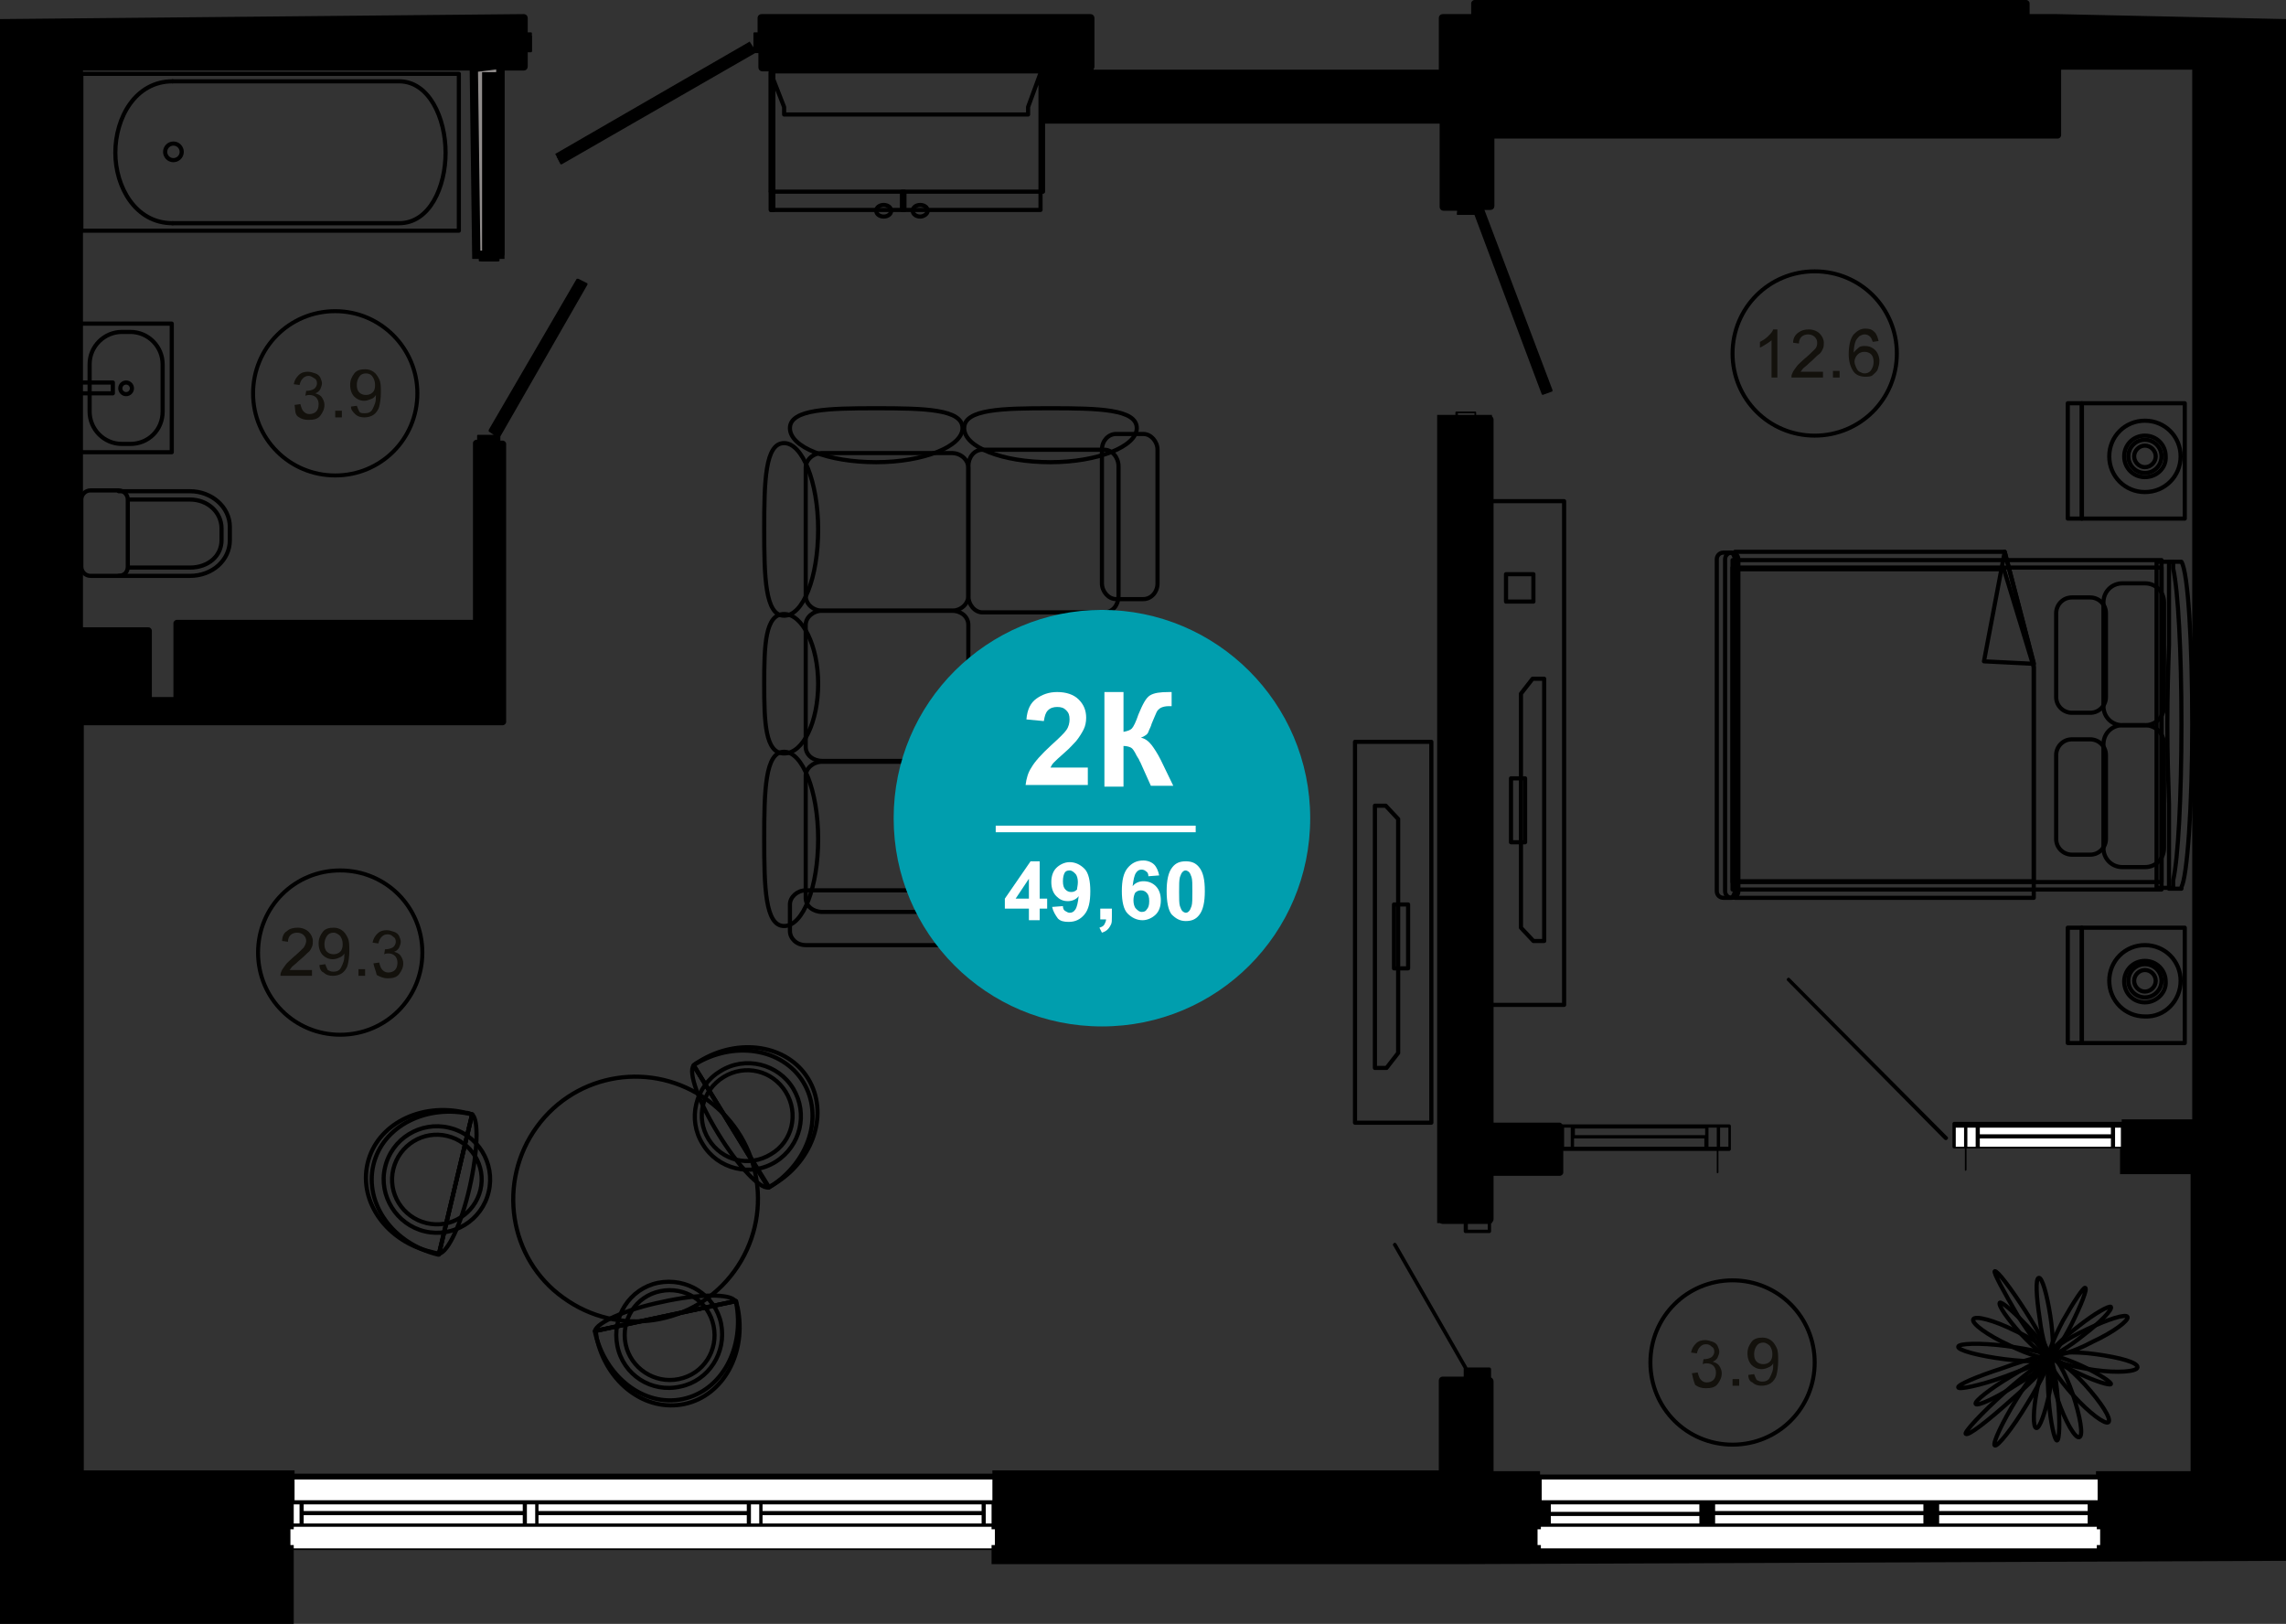 <?xml version="1.0" encoding="utf-8"?>
<!-- Generator: Adobe Illustrator 26.2.1, SVG Export Plug-In . SVG Version: 6.00 Build 0)  -->
<svg version="1.1" id="Слой_1" xmlns="http://www.w3.org/2000/svg" xmlns:xlink="http://www.w3.org/1999/xlink" x="0px" y="0px"
	 viewBox="0 0 275.5 195.7" style="enable-background:new 0 0 275.5 195.7;" xml:space="preserve">
<rect x="0" y="0" width="275.5" height="195.7" fill="#333333" stroke="none"/>
<style type="text/css">
	.st0{fill:#908C8B;stroke:#000000;stroke-miterlimit:10;}
	.st1{fill:#FFFFFF;}
	.st2{fill:none;stroke:#000000;stroke-width:0.5;stroke-linecap:round;stroke-linejoin:round;stroke-miterlimit:10;}
	.st3{fill:none;stroke:#000000;stroke-width:0.48;stroke-linecap:round;stroke-linejoin:round;stroke-miterlimit:10;}
	.st4{fill:#13110C;}
	.st5{fill:#009EAE;}
	.st6{enable-background:new    ;}
</style>
<path d="M275.5,2.3l-27.6-0.6h-3.3V0.4c0-0.2-0.2-0.4-0.4-0.4h-66.5c-0.2,0-0.4,0.2-0.4,0.4v1.3h-3.4c-0.3,0-0.5,0.2-0.5,0.5V8v0.4
	h-41.6V8.3c0.1-0.1,0.1-0.2,0.1-0.3V2.2c0-0.3-0.2-0.5-0.5-0.5H91.8c-0.3,0-0.5,0.2-0.5,0.5v1.7h-0.4c-0.1,0-0.1,0.1-0.1,0.1v1.7
	l-0.4-0.6c0-0.1-0.1-0.1-0.2,0L67,18.5c-0.1,0-0.1,0.1,0,0.2l0.5,1c0,0,0,0.1,0.1,0.1l0,0c0,0,0,0,0.1,0L91,6.4h0.4v1.7
	c0,0.3,0.2,0.5,0.5,0.5h33.5v5.9c0,0.2,0.2,0.4,0.4,0.4h47.7v10c0,0.3,0.2,0.5,0.5,0.5h1.6v0.4c0,0.1,0.1,0.1,0.1,0.1h2l8.1,21.6
	l0.1,0.1l0,0l1.1-0.4c0,0,0.1,0,0.1-0.1V47l-8.2-21.7h0.7c0.3,0,0.5-0.2,0.5-0.5v-8.1H248c0.2,0,0.4-0.2,0.4-0.4V8.4h15.8v126.5
	h-8.5v0.3h-0.9h-16.5h-1.4h-1.4c-0.1,0-0.2,0.1-0.2,0.2v2.8c0,0.1,0.1,0.2,0.2,0.2h1.3v2.6c0,0.1,0.1,0.1,0.1,0.1l0.1-0.1v-2.6h1.3
	h16.3h0.9v3.1h8.5v35.8h-11.4v0.4h-67v-0.4H180v-10.8c0-0.2-0.1-0.4-0.3-0.5v-1c0-0.1-0.1-0.2-0.2-0.2h-2.9c-0.1,0-0.2,0.1-0.2,0.2
	v0.9h-2.5c-0.3,0-0.5,0.2-0.5,0.5v10.8h-53.8v0.4H35.5v-0.4H10.1V87.4h11.5h39c0.2,0,0.4-0.2,0.4-0.4V74.8V53.5
	c0-0.2-0.2-0.4-0.4-0.4h-0.3v-0.5l10.5-18.3v-0.1c0,0,0-0.1-0.1-0.1l-1-0.5c-0.1,0-0.1,0-0.2,0L58.9,51.8c0,0.1,0,0.1,0,0.2l0.6,0.4
	h-1.9c-0.1,0-0.1,0.1-0.1,0.1V53h-0.1c-0.2,0-0.4,0.2-0.4,0.4v21.3H21.3c-0.2,0-0.4,0.2-0.4,0.4V84h-2.6l0,0v-8
	c0-0.2-0.2-0.4-0.4-0.4H10V8.5h47.2v22.1c0,0.2,0.2,0.4,0.4,0.4h0.1v0.4c0,0.1,0.1,0.1,0.1,0.1h2.3c0.1,0,0.1-0.1,0.1-0.1V31h0.2
	c0.2,0,0.4-0.2,0.4-0.4V8.5h2.3c0.3,0,0.5-0.2,0.5-0.5V6.3H64c0.1,0,0.1-0.1,0.1-0.1V4c0-0.1-0.1-0.1-0.1-0.1h-0.4V2.2
	c0-0.3-0.2-0.5-0.5-0.5L0,2.3v193.4h35.4v-8.9h84.1v1.7h56.9l99.1-0.4"/>
<rect x="173.7" y="50.5" class="st0" width="5.6" height="96.4"/>
<polygon class="st0" points="60.3,30.7 60.3,7.8 57.1,8.2 57.4,30.7 "/>
<path d="M173.9,147.5h2.5v0.9c0,0.1,0.1,0.2,0.2,0.2h2.9c0.1,0,0.2-0.1,0.2-0.2v-1c0.2-0.1,0.3-0.3,0.3-0.5v-5.2h8
	c0.2,0,0.4-0.2,0.4-0.4v-2.6h1h16.2h1.3v2.6c0,0.1,0.1,0.1,0.1,0.1l0.1-0.1v-2.6h1.3c0.1,0,0.2-0.1,0.2-0.2v-2.8
	c0-0.1-0.1-0.2-0.2-0.2H207h-1.4h-16.2h-1.1c-0.1-0.1-0.2-0.2-0.3-0.2h-8V50.6c0-0.3-0.2-0.5-0.5-0.5h-1.6v-0.4
	c0-0.1-0.1-0.1-0.1-0.1h-2.3c-0.1,0-0.1,0.1-0.1,0.1v0.4h-1.6c-0.3,0-0.5,0.2-0.5,0.5V147C173.4,147.3,173.6,147.5,173.9,147.5z
	 M176.9,148.2v-0.7h2.4v0.7H176.9z M189.7,137.2h15.7v1h-15.7V137.2z M205.5,136.8h-15.7V136h15.7V136.8z M208.3,138.2h-1v-2.3h1
	V138.2z M206.9,138.2h-1v-2.3h1V138.2z M189.3,138.2h-0.8v-2.3h0.8V138.2z M175.7,49.8h2v0.3h-2V49.8z"/>
<path d="M234.3,137.3c0,0,0.1,0.1,0.2,0.1s0.1,0,0.2-0.1s0.1-0.2,0-0.3l-19-19.1c-0.1-0.1-0.2-0.1-0.3,0s-0.1,0.2,0,0.3L234.3,137.3
	z"/>
<path d="M176.4,164.9c0,0.1,0.1,0.1,0.2,0.1h0.1c0.1-0.1,0.2-0.2,0.1-0.3l-8.5-14.8c-0.1-0.1-0.2-0.2-0.3-0.1s-0.2,0.2-0.1,0.3
	L176.4,164.9z"/>
<rect x="233.7" y="181.3" class="st1" width="17.9" height="0.8"/>
<polygon class="st1" points="251.8,180.8 233.4,180.8 232,180.8 227.7,180.8 206.5,180.8 205.1,180.8 186.7,180.8 185.8,180.8 
	185.8,178.3 252.8,178.3 252.8,180.8 "/>
<polygon class="st1" points="206.7,181.3 227.7,181.3 231.8,181.3 231.8,182.1 206.7,182.1 "/>
<rect x="186.9" y="181.3" class="st1" width="17.9" height="0.9"/>
<polygon class="st1" points="119.9,186.2 119.5,186.2 119.5,186.6 35.4,186.6 35.4,186.2 35,186.2 35,184.3 35.4,184.3 35.4,184 
	63.3,184 64.7,184 90.3,184 91.7,184 118.6,184 119.5,184 119.5,184.3 119.9,184.3 119.9,186.2 "/>
<rect x="176.9" y="165.6" width="2.4" height="0.7"/>
<rect x="91.9" y="182.6" class="st1" width="26.4" height="1"/>
<rect x="64.9" y="182.6" class="st1" width="25.1" height="1"/>
<rect x="36.6" y="182.6" class="st1" width="26.4" height="1"/>
<rect x="35.4" y="181.3" class="st1" width="0.7" height="2.3"/>
<rect x="36.6" y="181.3" class="st1" width="26.4" height="0.8"/>
<rect x="63.5" y="181.3" class="st1" width="1" height="2.3"/>
<rect x="64.9" y="181.3" class="st1" width="25.1" height="0.8"/>
<rect x="90.5" y="181.3" class="st1" width="1" height="2.3"/>
<rect x="91.9" y="181.3" class="st1" width="26.4" height="0.8"/>
<rect x="118.8" y="181.3" class="st1" width="0.7" height="2.3"/>
<polygon class="st1" points="119.5,180.8 118.6,180.8 91.7,180.8 90.3,180.8 64.7,180.8 63.3,180.8 36.4,180.8 35.5,180.8 
	35.5,178.3 119.6,178.3 119.6,180.8 "/>
<polygon points="60.1,52.4 59.3,51.9 69.7,33.9 70.4,34.3 "/>
<rect x="58" y="52.7" width="2" height="0.4"/>
<rect x="58" y="31.2" width="2" height="0.3"/>
<rect x="58.1" y="8.7" width="2" height="21.7"/>
<rect x="63.8" y="4.3" width="0.3" height="1.9"/>
<rect x="238.6" y="137.2" class="st1" width="15.8" height="1"/>
<rect x="235.7" y="135.9" class="st1" width="1" height="2.3"/>
<rect x="237.1" y="135.9" class="st1" width="1" height="2.3"/>
<rect x="238.6" y="135.9" class="st1" width="15.8" height="0.8"/>
<rect x="254.9" y="135.9" class="st1" width="0.7" height="2.3"/>
<polygon points="175.7,25.6 177.3,25.6 177.4,25.9 175.6,25.9 175.6,25.6 "/>
<rect x="90.9" y="4.3" width="0.3" height="1.9"/>
<polygon points="177.6,25.6 177.7,25.6 177.7,25.9 177.7,25.9 "/>
<path d="M177.9,26.1c0.1,0,0.1-0.1,0.1-0.1v-0.4h0.6l8.2,21.6l-0.8,0.3L177.9,26.1L177.9,26.1z"/>
<polygon points="90.6,6.3 67.5,19.6 67.1,18.9 90.1,5.6 "/>
<path d="M185.1,186.2h-64.9v-1.9h53.6c0.1,0,0.1,0,0.2,0h5.6c0.1,0,0.1,0,0.2,0h5.3L185.1,186.2L185.1,186.2z"/>
<rect x="185.7" y="181.3" width="0.7" height="2.3"/>
<rect x="186.9" y="182.7" class="st1" width="17.9" height="0.9"/>
<rect x="205.2" y="181.3" width="1" height="2.3"/>
<rect x="206.7" y="182.6" class="st1" width="25.1" height="1"/>
<rect x="232.2" y="181.3" width="1" height="2.3"/>
<rect x="233.7" y="182.6" class="st1" width="17.9" height="1"/>
<rect x="252" y="181.3" width="0.7" height="2.3"/>
<line x1="253.3" y1="186.2" x2="253.3" y2="184.3"/>
<polygon class="st1" points="185.7,186.6 185.7,186.2 185.3,186.2 185.3,184.3 185.7,184.3 185.7,184 186.6,184 205,184 206.4,184 
	232,184 233.4,184 252.7,184 252.7,184.3 253.1,184.3 253.1,186.2 252.7,186.2 252.7,186.6 "/>
<g>
	<path class="st2" d="M247.1,163.3c-0.2-0.3,1.2-1.8,3.3-3.4c2-1.6,3.8-2.6,4-2.4c0.2,0.3-1.2,1.8-3.3,3.4
		C249.1,162.5,247.4,163.5,247.1,163.3L247.1,163.3z"/>
	<path class="st2" d="M247.1,163.2c0.4,0.1,0.3,2.1-0.1,4.6c-0.5,2.4-1.2,4.4-1.6,4.3c-0.4-0.1-0.4-2.1,0.1-4.6
		C246,165,246.7,163.2,247.1,163.2L247.1,163.2z"/>
	<path class="st2" d="M240.4,153.2c0.3-0.1,1.9,2,3.7,4.8c1.8,2.8,3,5.2,2.8,5.4c-0.3,0.1-1.9-2-3.7-4.8
		C241.5,155.7,240.2,153.3,240.4,153.2L240.4,153.2z"/>
	<path class="st2" d="M247.2,163.5c0.5-0.2,1.7,1.9,2.6,4.5c0.9,2.7,1.3,5,0.8,5.2s-1.7-1.9-2.6-4.5
		C247.1,165.9,246.8,163.6,247.2,163.5L247.2,163.5z"/>
	<path class="st2" d="M245.7,154c0.4-0.1,1,2,1.4,4.6s0.4,4.8,0,4.9c-0.3,0-1-2.1-1.3-4.7C245.4,156.2,245.3,154.1,245.7,154
		L245.7,154z"/>
	<path class="st2" d="M237.8,159c0.2-0.5,2.5,0.1,5.1,1.4c2.6,1.2,4.5,2.6,4.3,3.1s-2.5-0.1-5.1-1.4
		C239.5,160.9,237.6,159.5,237.8,159L237.8,159z"/>
	<path class="st2" d="M247.2,163.6c0.2,0.3-1.7,1.8-4.2,3.3c-2.5,1.6-4.7,2.6-4.9,2.3c-0.2-0.3,1.7-1.8,4.2-3.3
		C244.9,164.3,247,163.3,247.2,163.6L247.2,163.6z"/>
	<path class="st2" d="M247.4,163.5c0.1-0.2,1.8,0.3,3.7,1.2s3.4,1.9,3.3,2.1c-0.1,0.2-1.8-0.3-3.7-1.2
		C248.7,164.7,247.2,163.8,247.4,163.5L247.4,163.5z"/>
	<path class="st2" d="M247.3,163.2c-0.2-0.5,1.6-1.8,4.2-3c2.5-1.2,4.7-1.9,4.9-1.5c0.2,0.4-1.6,1.8-4.2,3
		C249.8,163,247.5,163.6,247.3,163.2L247.3,163.2z"/>
	<path class="st2" d="M247.1,163.7c0.2,0.2-1.8,2.5-4.7,5c-2.8,2.5-5.2,4.4-5.5,4.1c-0.2-0.2,1.9-2.5,4.7-5S246.9,163.5,247.1,163.7
		L247.1,163.7z"/>
	<path class="st2" d="M236,162.3c0-0.4,2.6-0.5,5.7-0.1s5.6,1,5.6,1.5c-0.1,0.4-2.6,0.5-5.7,0.1C238.4,163.4,235.9,162.7,236,162.3
		L236,162.3z"/>
	<path class="st2" d="M247.1,163.7c0.4-0.3,2.3,1.1,4.2,3.2s3.2,4.1,2.8,4.5c-0.4,0.3-2.3-1.1-4.2-3.2S246.7,164.1,247.1,163.7
		L247.1,163.7z"/>
	<path class="st2" d="M251.3,155.2c0.3,0.1-0.5,2.1-1.7,4.5c-1.2,2.3-2.4,4.1-2.7,4c-0.3-0.1,0.5-2.2,1.7-4.5
		C249.9,156.9,251.1,155.1,251.3,155.2L251.3,155.2z"/>
	<path class="st2" d="M247.4,163.5c0-0.5,2.4-0.7,5.2-0.3c2.9,0.4,5.1,1,5,1.6c-0.1,0.5-2.4,0.7-5.2,0.3
		C249.6,164.7,247.4,164.1,247.4,163.5L247.4,163.5z"/>
	<path class="st2" d="M241,157c0.2-0.2,1.7,1.1,3.4,2.9c1.7,1.8,2.8,3.5,2.6,3.7c-0.3,0.2-1.8-1.1-3.5-2.9
		C241.9,158.9,240.8,157.3,241,157L241,157z"/>
	<path class="st2" d="M240.4,174.2c-0.3-0.2,0.9-2.8,2.7-5.7c1.8-2.9,3.6-5.2,3.9-5s-0.9,2.8-2.7,5.7
		C242.5,172.2,240.7,174.4,240.4,174.2L240.4,174.2z"/>
	<path class="st2" d="M247,163.6c0.3,0,0.8,2.2,1,5c0.3,2.7,0.2,5-0.1,5c-0.3,0-0.8-2.2-1-5C246.7,165.9,246.8,163.6,247,163.6
		L247,163.6z"/>
	<path class="st2" d="M246.9,163.5c0.1,0.3-2.3,1.3-5.3,2.4s-5.6,1.6-5.6,1.3c-0.1-0.3,2.2-1.3,5.3-2.3
		C244.3,163.8,246.8,163.2,246.9,163.5L246.9,163.5z"/>
</g>
<g>
	<g>
		<path class="st2" d="M179.4,121.1V60.4h9.1v60.7H179.4z"/>
	</g>
	<g>
		<path class="st2" d="M181.5,72.5v-3.3h3.3v3.3H181.5z"/>
	</g>
	<g>
		<path class="st2" d="M182.1,101.5v-7.7h1.7v7.7H182.1z"/>
	</g>
	<path class="st2" d="M184.8,113.4h1.3V81.8h-1.4l-1.4,1.8v28.2L184.8,113.4z"/>
</g>
<g>
	<g>
		<path class="st2" d="M172.5,89.4v45.9h-9.2V89.4H172.5z"/>
	</g>
	<g>
		<path class="st2" d="M169.7,109v7.7H168V109H169.7z"/>
	</g>
	<path class="st2" d="M167,97.1h-1.3v31.6h1.4l1.4-1.8V98.7L167,97.1z"/>
</g>
<g>
	<g>
		<polygon class="st2" points="125.4,25.3 125.4,25.3 92.9,25.3 92.9,25.3 92.9,23.1 92.9,8.8 94.5,12.9 94.5,13.8 123.9,13.8 
			123.9,12.9 125.4,8.8 125.4,23.1 		"/>
		<g>
			<rect x="92.9" y="8.6" class="st2" width="32.6" height="14.5"/>
		</g>
	</g>
	<rect x="92.9" y="23.1" class="st2" width="0.3" height="2.2"/>
	<rect x="108.7" y="23.1" class="st2" width="0.3" height="2.2"/>
	<rect x="92.9" y="8.6" class="st2" width="0.3" height="14.5"/>
	<polyline class="st2" points="125.4,8.6 125.7,8.6 125.7,23.1 125.4,23.1 	"/>
	<path class="st2" d="M107.4,25.4c0-0.4-0.4-0.7-0.9-0.7s-0.9,0.3-0.9,0.7c0,0.4,0.4,0.7,0.9,0.7C107,26.1,107.4,25.8,107.4,25.4z"
		/>
	<path class="st2" d="M111.8,25.4c0-0.4-0.4-0.7-0.9-0.7S110,25,110,25.4c0,0.4,0.4,0.7,0.9,0.7C111.3,26.1,111.8,25.8,111.8,25.4z"
		/>
</g>
<g>
	<g>
		<path class="st2" d="M114.7,109.9c1.1,0,2-0.8,2-1.7V93.5c0-1-0.9-1.7-2-1.7H99.1c-1.1,0-2,0.8-2,1.7v14.7c0,1,0.9,1.7,2,1.7
			L114.7,109.9z"/>
	</g>
	<g>
		<path class="st2" d="M114.7,91.7c1.1,0,2-0.8,2-1.7V75.3c0-1-0.9-1.7-2-1.7H99.1c-1.1,0-2,0.8-2,1.7V90c0,1,0.9,1.7,2,1.7H114.7z"
			/>
	</g>
	<g>
		<path class="st2" d="M114.7,73.6c1.1,0,2-0.8,2-1.8V56.4c0-1-0.9-1.8-2-1.8H99.1c-1.1,0-2,0.8-2,1.8v15.4c0,1,0.9,1.8,2,1.8H114.7
			z"/>
	</g>
	<g>
		<path class="st2" d="M113.2,113.9c1,0,1.9-0.7,1.9-1.7V109c0-0.9-0.8-1.7-1.9-1.7H97.1c-1,0-1.9,0.8-1.9,1.7v3.2
			c0,0.9,0.8,1.7,1.9,1.7H113.2z"/>
	</g>
	<g>
		<path class="st2" d="M94.5,111.6c2.3,0,4.1-4.7,4.1-10.5s-1.9-10.5-4.1-10.5c-2.3,0-2.4,4.7-2.4,10.5S92.2,111.6,94.5,111.6z"/>
	</g>
	<g>
		<path class="st2" d="M94.5,90.8c2.3,0,4.1-3.8,4.1-8.4S96.7,74,94.5,74c-2.3,0-2.4,3.8-2.4,8.4S92.2,90.8,94.5,90.8z"/>
	</g>
	<g>
		<path class="st2" d="M94.5,74.2c2.3,0,4.1-4.6,4.1-10.4c0-5.7-1.9-10.4-4.1-10.4c-2.3,0-2.4,4.6-2.4,10.4
			C92.1,69.5,92.2,74.2,94.5,74.2z"/>
	</g>
	<g>
		<path class="st2" d="M116.7,71.8c0,1.1,0.8,2,1.7,2h14.7c1,0,1.7-0.9,1.7-2V56.2c0-1.1-0.8-2-1.7-2h-14.7c-1,0-1.7,0.9-1.7,2V71.8
			z"/>
	</g>
	<g>
		<path class="st2" d="M132.8,70.3c0,1,0.8,1.9,1.7,1.9h3.3c0.9,0,1.7-0.8,1.7-1.9V54.2c0-1-0.8-1.9-1.7-1.9h-3.3
			c-0.9,0-1.7,0.8-1.7,1.9V70.3z"/>
	</g>
	<g>
		<path class="st2" d="M116.2,51.6c0,2.3,4.6,4.1,10.4,4.1c5.7,0,10.4-1.9,10.4-4.1c0-2.3-4.6-2.4-10.4-2.4
			C120.8,49.2,116.2,49.3,116.2,51.6z"/>
	</g>
	<g>
		<path class="st2" d="M95.2,51.6c0,2.3,4.6,4.1,10.4,4.1c5.7,0,10.4-1.9,10.4-4.1c0-2.3-4.6-2.4-10.4-2.4
			C99.9,49.2,95.2,49.3,95.2,51.6z"/>
	</g>
</g>
<g>
	<g>
		<path class="st2" d="M55.3,27.8V8.9H9.8v18.9H55.3z"/>
	</g>
	<g>
		<path class="st2" d="M20.8,26.9h27.3c3.7,0,5.6-4.4,5.6-8.5c0-4.2-2-8.6-5.6-8.6H20.8"/>
	</g>
	<g>
		<path class="st2" d="M20.8,9.8c-4.5,0-6.9,4.4-6.9,8.6c0,4.1,2.4,8.5,6.9,8.5"/>
	</g>
	<g>
		<path class="st2" d="M20.9,17.3c0.6,0,1,0.5,1,1c0,0.6-0.5,1-1,1c-0.6,0-1-0.5-1-1S20.3,17.3,20.9,17.3z"/>
	</g>
</g>
<g>
	<g>
		<path class="st2" d="M14.3,69.4h8.6c2.7,0,4.8-1.9,4.8-4.3v-1.6c0-2.4-2.2-4.3-4.8-4.3h-8.6"/>
	</g>
	<g>
		<path class="st2" d="M14.3,69.4h-3.4c-0.6,0-1.1-0.5-1.1-1.1v-8.1c0-0.6,0.5-1.1,1.1-1.1h3.4c0.6,0,1.1,0.5,1.1,1.1v8.1
			C15.4,69,14.9,69.4,14.3,69.4z"/>
	</g>
	<g>
		<path class="st2" d="M15.5,68.4h7.4c2.2,0,3.8-1.4,3.8-3.3v-1.4c0-2-1.7-3.5-3.8-3.5h-7.4"/>
	</g>
</g>
<g>
	<rect x="9.6" y="39" class="st2" width="11.1" height="15.5"/>
	<path class="st2" d="M19.6,49.6v-5.7c0-2.1-1.7-3.9-3.9-3.9h-1c-2.1,0-3.9,1.7-3.9,3.9v5.7c0,2.1,1.7,3.9,3.9,3.9h1
		C17.9,53.5,19.6,51.8,19.6,49.6z"/>
	<ellipse class="st2" cx="15.2" cy="46.8" rx="0.7" ry="0.7"/>
	<rect x="9.5" y="46.1" class="st2" width="4.1" height="1.3"/>
</g>
<g>
	<path class="st2" d="M262.9,107.1v-0.2c0.7-1.3,1.3-9.6,1.3-19.6s-0.5-18.3-1.3-19.6l0,0h-1.5v10c-0.1,2.8-0.2,6.1-0.2,9.6
		s0.1,6.7,0.2,9.6v10.2H262.9z"/>
	<path class="st2" d="M261.9,106.1c0.6-2.6,1-10,1-18.8s-0.4-16.2-1-18.8v-0.8h-2V107h2V106.1z"/>
	<rect x="208.8" y="67.5" class="st2" width="51.7" height="39.7"/>
	<rect x="208.8" y="68.4" class="st2" width="51.7" height="37.9"/>
	<path class="st2" d="M208.6,108.2c0.3,0,0.6-0.8,0.6-1.7V68.3c0-1-0.3-1.7-0.6-1.7h-0.9l0,0l0,0c-0.5,0-0.8,0.4-0.8,0.8v40
		c0,0.5,0.4,0.8,0.8,0.8l0,0l0,0L208.6,108.2L208.6,108.2z"/>
	<path class="st2" d="M208.7,108.2c-0.5,0-0.8-0.4-0.8-0.8v-40c0-0.5,0.4-0.8,0.8-0.8l0,0c0.5,0,0.8,0.4,0.8,0.8v40
		C209.5,107.9,209.1,108.2,208.7,108.2L208.7,108.2z"/>
	<g>
		<path class="st2" d="M255.8,87.4c-1.3,0-2.3-1-2.3-2.3V72.6c0-1.3,1-2.3,2.3-2.3h2.7c1.3,0,2.3,1,2.3,2.3v12.5
			c0,1.3-1,2.3-2.3,2.3H255.8z"/>
	</g>
	<g>
		<path class="st2" d="M249.7,85.9c-1,0-1.9-0.8-1.9-1.9V73.9c0-1,0.8-1.9,1.9-1.9h2.2c1,0,1.9,0.8,1.9,1.9V84c0,1-0.8,1.9-1.9,1.9
			H249.7z"/>
	</g>
	<g>
		<path class="st2" d="M255.8,104.5c-1.3,0-2.3-1-2.3-2.3V89.7c0-1.3,1-2.3,2.3-2.3h2.7c1.3,0,2.3,1,2.3,2.3v12.5
			c0,1.3-1,2.3-2.3,2.3H255.8z"/>
	</g>
	<g>
		<path class="st2" d="M249.7,103c-1,0-1.9-0.8-1.9-1.9V91c0-1,0.8-1.9,1.9-1.9h2.2c1,0,1.9,0.8,1.9,1.9v10.1c0,1-0.8,1.9-1.9,1.9
			H249.7z"/>
	</g>
	<polygon class="st2" points="209.1,108.2 209.1,66.5 241.6,66.5 245.1,79.9 245.1,108.2 	"/>
	<polygon class="st2" points="209.1,106.2 209.1,68.6 241.5,68.6 245.1,80.4 245.1,106.2 	"/>
	<polygon class="st2" points="241.6,66.5 241.6,66.5 245.1,80 239.1,79.7 	"/>
</g>
<g>
	<rect x="250.9" y="48.6" class="st2" width="12.4" height="13.9"/>
	<rect x="249.2" y="48.6" class="st2" width="1.7" height="13.9"/>
	<g>
		<path class="st2" d="M258.5,57.5c-1.4,0-2.5-1.1-2.5-2.5s1.1-2.5,2.5-2.5s2.5,1.1,2.5,2.5C261.1,56.4,259.9,57.5,258.5,57.5z"/>
		<path class="st2" d="M262.8,55c0-2.4-1.9-4.3-4.3-4.3s-4.3,1.9-4.3,4.3s1.9,4.3,4.3,4.3S262.8,57.4,262.8,55z M256.5,55
			c0-1.1,0.9-2,2-2s2,0.9,2,2s-0.9,2-2,2S256.5,56.1,256.5,55z"/>
		<path class="st2" d="M258.5,56.3c-0.7,0-1.3-0.6-1.3-1.3c0-0.7,0.6-1.3,1.3-1.3c0.7,0,1.3,0.6,1.3,1.3
			C259.8,55.7,259.2,56.3,258.5,56.3z"/>
	</g>
</g>
<g>
	<rect x="250.9" y="111.8" class="st2" width="12.4" height="13.9"/>
	<rect x="249.2" y="111.8" class="st2" width="1.7" height="13.9"/>
	<g>
		<path class="st2" d="M258.5,120.8c-1.4,0-2.5-1.1-2.5-2.5s1.1-2.5,2.5-2.5s2.5,1.1,2.5,2.5C261.1,119.6,259.9,120.8,258.5,120.8z"
			/>
		<path class="st2" d="M262.8,118.2c0-2.4-1.9-4.3-4.3-4.3s-4.3,1.9-4.3,4.3s1.9,4.3,4.3,4.3C260.9,122.6,262.8,120.6,262.8,118.2z
			 M256.5,118.2c0-1.1,0.9-2,2-2s2,0.9,2,2s-0.9,2-2,2S256.5,119.3,256.5,118.2z"/>
		<path class="st2" d="M258.5,119.5c-0.7,0-1.3-0.6-1.3-1.3c0-0.7,0.6-1.3,1.3-1.3c0.7,0,1.3,0.6,1.3,1.3S259.2,119.5,258.5,119.5z"
			/>
	</g>
</g>
<g>
	<g>
		<path class="st2" d="M56.6,143.1c1-4.4,1.1-8.2,0.3-8.8l-4,16.8C54,150.9,55.6,147.5,56.6,143.1z"/>
		<path class="st2" d="M44.3,140.2c-1.1,4.7,2.4,9.5,7.8,10.7c0.3,0.1,0.5,0.1,0.8,0.2l4-16.8c-0.3-0.1-0.5-0.2-0.8-0.2
			C50.7,132.8,45.4,135.5,44.3,140.2z"/>
		<path class="st2" d="M56.9,134.3L56.9,134.3c-5.5-1.3-10.8,1.4-11.9,6.1s2.4,9.5,7.8,10.8h0.1L56.9,134.3z"/>
		<path class="st2" d="M54.1,135.9c3.5,0.8,5.6,4.3,4.8,7.7c-0.8,3.5-4.3,5.6-7.7,4.8c-3.4-0.8-5.6-4.3-4.8-7.7
			C47.2,137.2,50.7,135.1,54.1,135.9z"/>
		<path class="st2" d="M53.9,136.9c2.9,0.7,4.7,3.6,4,6.5s-3.6,4.7-6.5,4s-4.7-3.6-4-6.5S51,136.2,53.9,136.9z"/>
	</g>
	<g>
		<path class="st2" d="M86.6,136.7c2.4,3.9,5,6.6,6,6.4l-9-14.7C82.9,129.2,84.2,132.8,86.6,136.7z"/>
		<path class="st2" d="M97.4,130c-2.5-4.1-8.4-5-13.1-2.1c-0.2,0.1-0.5,0.3-0.7,0.5l9,14.7c0.2-0.1,0.5-0.3,0.7-0.4
			C98.1,139.8,99.9,134.1,97.4,130z"/>
		<path class="st2" d="M92.7,143.1L92.7,143.1c4.8-3,6.6-8.6,4.1-12.7s-8.4-5-13.1-2.1c0,0-0.1,0-0.1,0.1L92.7,143.1z"/>
		<path class="st2" d="M93.5,140c-3,1.9-7,0.9-8.8-2.1c-1.9-3-0.9-7,2.1-8.8c3-1.9,7-0.9,8.8,2.1S96.5,138.1,93.5,140z"/>
		<path class="st2" d="M92.9,139.1c-2.6,1.6-5.9,0.8-7.5-1.8c-1.6-2.6-0.8-5.9,1.8-7.5s5.9-0.8,7.5,1.8
			C96.3,134.2,95.5,137.6,92.9,139.1z"/>
	</g>
	<g>
		<path class="st2" d="M79.8,156.9c-4.4,0.9-7.9,2.5-8.1,3.5l16.9-3.6C88.1,155.9,84.3,155.9,79.8,156.9z"/>
		<path class="st2" d="M82.5,169.2c4.7-1,7.5-6.2,6.4-11.6c-0.1-0.3-0.1-0.5-0.2-0.8l-16.9,3.6c0,0.3,0.1,0.5,0.1,0.8
			C73.1,166.7,77.8,170.2,82.5,169.2z"/>
		<path class="st2" d="M71.7,160.4v0.1c1.2,5.4,5.9,9.1,10.6,8.1c4.7-1,7.5-6.2,6.4-11.7v-0.1L71.7,160.4z"/>
		<path class="st2" d="M74.4,162.2c-0.7-3.5,1.5-6.9,4.9-7.6c3.5-0.7,6.9,1.5,7.6,4.9c0.7,3.5-1.5,6.9-4.9,7.6
			C78.5,167.9,75.1,165.7,74.4,162.2z"/>
		<path class="st2" d="M75.4,162c-0.6-2.9,1.2-5.8,4.2-6.4c2.9-0.6,5.8,1.2,6.4,4.2c0.6,2.9-1.2,5.8-4.2,6.4
			C78.9,166.8,76,164.9,75.4,162z"/>
	</g>
	<g>
		<path class="st2" d="M64.7,135.8c4.8-6.6,14-8,20.6-3.2s8,14,3.2,20.6s-14,8-20.6,3.2C61.3,151.7,59.9,142.4,64.7,135.8z"/>
	</g>
</g>
<path class="st3" d="M41,104.9c-5.5,0-9.9,4.4-9.9,9.9s4.4,9.9,9.9,9.9s9.9-4.4,9.9-9.9C50.9,109.3,46.5,104.9,41,104.9"/>
<g>
	<path class="st4" d="M37.6,116.9v0.7h-3.8c0-0.2,0-0.3,0.1-0.5c0.1-0.3,0.3-0.5,0.5-0.8s0.5-0.5,0.9-0.9c0.6-0.5,1-0.9,1.3-1.2
		c0.2-0.3,0.3-0.6,0.3-0.8c0-0.3-0.1-0.5-0.3-0.7s-0.5-0.3-0.8-0.3s-0.6,0.1-0.8,0.3s-0.3,0.5-0.3,0.8l-0.7-0.1c0-0.5,0.2-1,0.6-1.2
		c0.3-0.3,0.8-0.4,1.3-0.4s1,0.2,1.3,0.5s0.5,0.7,0.5,1.1c0,0.2,0,0.5-0.1,0.7s-0.2,0.5-0.5,0.7c-0.2,0.2-0.6,0.6-1.1,1
		c-0.4,0.4-0.7,0.6-0.8,0.7s-0.2,0.3-0.3,0.4L37.6,116.9L37.6,116.9z"/>
	<path class="st4" d="M38.5,116.3l0.7-0.1c0.1,0.3,0.2,0.5,0.3,0.7c0.2,0.1,0.4,0.2,0.6,0.2c0.2,0,0.4,0,0.6-0.1
		c0.2-0.1,0.3-0.2,0.4-0.4c0.1-0.2,0.2-0.4,0.3-0.7s0.1-0.6,0.1-0.9v-0.1c-0.1,0.2-0.3,0.4-0.6,0.5c-0.2,0.1-0.5,0.2-0.8,0.2
		c-0.5,0-0.9-0.2-1.2-0.5s-0.5-0.8-0.5-1.4s0.2-1,0.5-1.4s0.8-0.5,1.3-0.5c0.4,0,0.7,0.1,1,0.3c0.3,0.2,0.5,0.5,0.7,0.9
		s0.2,0.9,0.2,1.6s-0.1,1.3-0.2,1.7s-0.4,0.8-0.7,1s-0.7,0.3-1.1,0.3c-0.4,0-0.8-0.1-1.1-0.4C38.7,117.1,38.5,116.7,38.5,116.3z
		 M41.3,113.8c0-0.4-0.1-0.7-0.3-1c-0.2-0.2-0.5-0.4-0.8-0.4s-0.6,0.1-0.8,0.4s-0.3,0.6-0.3,1s0.1,0.7,0.3,0.9
		c0.2,0.2,0.5,0.3,0.8,0.3s0.6-0.1,0.8-0.3S41.3,114.2,41.3,113.8z"/>
	<path class="st4" d="M43.2,117.6v-0.8H44v0.8H43.2z"/>
	<path class="st4" d="M45,116.1l0.7-0.1c0.1,0.4,0.2,0.7,0.4,0.9s0.4,0.3,0.7,0.3s0.6-0.1,0.8-0.3c0.2-0.2,0.3-0.5,0.3-0.9
		c0-0.3-0.1-0.6-0.3-0.8c-0.2-0.2-0.5-0.3-0.8-0.3c-0.1,0-0.3,0-0.5,0.1l0.1-0.6h0.1c0.3,0,0.6-0.1,0.8-0.2s0.4-0.4,0.4-0.7
		c0-0.3-0.1-0.5-0.3-0.6c-0.2-0.2-0.4-0.3-0.7-0.3s-0.5,0.1-0.7,0.3s-0.3,0.4-0.4,0.8l-0.7-0.1c0.1-0.5,0.3-0.8,0.6-1.1
		c0.3-0.3,0.7-0.4,1.1-0.4c0.3,0,0.6,0.1,0.9,0.2c0.3,0.1,0.5,0.3,0.6,0.5s0.2,0.5,0.2,0.7s-0.1,0.5-0.2,0.7s-0.3,0.4-0.6,0.5
		c0.3,0.1,0.6,0.2,0.8,0.5s0.3,0.6,0.3,0.9c0,0.5-0.2,0.9-0.5,1.3s-0.8,0.5-1.4,0.5c-0.5,0-0.9-0.2-1.3-0.4
		C45.3,117,45.1,116.6,45,116.1z"/>
</g>
<path class="st3" d="M40.4,37.5c-5.5,0-9.9,4.4-9.9,9.9s4.4,9.9,9.9,9.9s9.9-4.4,9.9-9.9C50.3,42,45.9,37.5,40.4,37.5"/>
<g>
	<path class="st4" d="M35.5,48.8l0.7-0.1c0.1,0.4,0.2,0.7,0.4,0.9s0.4,0.3,0.7,0.3s0.6-0.1,0.8-0.3s0.3-0.5,0.3-0.9
		c0-0.3-0.1-0.6-0.3-0.8s-0.5-0.3-0.8-0.3c-0.1,0-0.3,0-0.5,0.1l0.1-0.6H37c0.3,0,0.6-0.1,0.8-0.2s0.4-0.4,0.4-0.7
		c0-0.3-0.1-0.5-0.3-0.6s-0.4-0.3-0.7-0.3s-0.5,0.1-0.7,0.3s-0.3,0.4-0.4,0.8l-0.7-0.1c0.1-0.5,0.3-0.8,0.6-1.1s0.7-0.4,1.1-0.4
		c0.3,0,0.6,0.1,0.9,0.2s0.5,0.3,0.6,0.5s0.2,0.5,0.2,0.7s-0.1,0.5-0.2,0.7s-0.3,0.4-0.6,0.5c0.3,0.1,0.6,0.2,0.8,0.5
		s0.3,0.6,0.3,0.9c0,0.5-0.2,0.9-0.5,1.3s-0.8,0.5-1.4,0.5c-0.5,0-0.9-0.1-1.3-0.4S35.6,49.3,35.5,48.8z"/>
	<path class="st4" d="M40.4,50.3v-0.8h0.8v0.8H40.4z"/>
	<path class="st4" d="M42.3,49l0.7-0.1c0.1,0.3,0.2,0.5,0.3,0.7s0.4,0.2,0.6,0.2c0.2,0,0.4,0,0.6-0.1s0.3-0.2,0.4-0.4
		s0.2-0.4,0.3-0.7s0.1-0.6,0.1-0.9v-0.1c-0.1,0.2-0.3,0.4-0.6,0.5s-0.5,0.2-0.8,0.2c-0.5,0-0.9-0.2-1.2-0.5s-0.5-0.8-0.5-1.4
		s0.2-1,0.5-1.4s0.8-0.5,1.3-0.5c0.4,0,0.7,0.1,1,0.3s0.5,0.5,0.7,0.9s0.2,0.9,0.2,1.6s-0.1,1.3-0.2,1.7s-0.4,0.8-0.7,1
		s-0.7,0.3-1.1,0.3c-0.4,0-0.8-0.1-1.1-0.4S42.3,49.4,42.3,49z M45.2,46.4c0-0.4-0.1-0.7-0.3-1S44.4,45,44.1,45s-0.6,0.1-0.8,0.4
		S43,46,43,46.4s0.1,0.7,0.3,0.9s0.5,0.3,0.8,0.3s0.6-0.1,0.8-0.3S45.2,46.9,45.2,46.4z"/>
</g>
<path class="st3" d="M208.8,154.3c-5.5,0-9.9,4.4-9.9,9.9c0,5.5,4.4,9.9,9.9,9.9s9.9-4.4,9.9-9.9S214.3,154.3,208.8,154.3"/>
<g>
	<path class="st4" d="M203.9,165.5l0.7-0.1c0.1,0.4,0.2,0.7,0.4,0.9s0.4,0.3,0.7,0.3s0.6-0.1,0.8-0.3s0.3-0.5,0.3-0.9
		c0-0.3-0.1-0.6-0.3-0.8s-0.5-0.3-0.8-0.3c-0.1,0-0.3,0-0.5,0.1l0.1-0.6h0.1c0.3,0,0.6-0.1,0.8-0.2s0.4-0.4,0.4-0.7
		c0-0.3-0.1-0.5-0.3-0.6c-0.2-0.2-0.4-0.3-0.7-0.3s-0.5,0.1-0.7,0.3s-0.3,0.4-0.4,0.8l-0.7-0.1c0.1-0.5,0.3-0.8,0.6-1.1
		c0.3-0.3,0.7-0.4,1.1-0.4c0.3,0,0.6,0.1,0.9,0.2c0.3,0.1,0.5,0.3,0.6,0.5s0.2,0.5,0.2,0.7s-0.1,0.5-0.2,0.7s-0.3,0.4-0.6,0.5
		c0.3,0.1,0.6,0.2,0.8,0.5s0.3,0.6,0.3,0.9c0,0.5-0.2,0.9-0.5,1.3s-0.8,0.5-1.4,0.5c-0.5,0-0.9-0.1-1.3-0.4
		C204.1,166.4,204,166,203.9,165.5z"/>
	<path class="st4" d="M208.8,167v-0.8h0.8v0.8H208.8z"/>
	<path class="st4" d="M210.7,165.7l0.7-0.1c0.1,0.3,0.2,0.5,0.3,0.7c0.2,0.1,0.4,0.2,0.6,0.2c0.2,0,0.4,0,0.6-0.1
		c0.2-0.1,0.3-0.2,0.4-0.4c0.1-0.2,0.2-0.4,0.3-0.7s0.1-0.6,0.1-0.9v-0.1c-0.1,0.2-0.3,0.4-0.6,0.5c-0.2,0.1-0.5,0.2-0.8,0.2
		c-0.5,0-0.9-0.2-1.2-0.5s-0.5-0.8-0.5-1.4s0.2-1,0.5-1.4s0.8-0.5,1.3-0.5c0.4,0,0.7,0.1,1,0.3c0.3,0.2,0.5,0.5,0.7,0.9
		s0.2,0.9,0.2,1.6s-0.1,1.3-0.2,1.7s-0.4,0.8-0.7,1s-0.7,0.3-1.1,0.3c-0.4,0-0.8-0.1-1.1-0.4C210.9,166.5,210.7,166.2,210.7,165.7z
		 M213.6,163.2c0-0.4-0.1-0.7-0.3-1c-0.2-0.2-0.5-0.4-0.8-0.4s-0.6,0.1-0.8,0.4s-0.3,0.6-0.3,1c0,0.4,0.1,0.7,0.3,0.9
		s0.5,0.3,0.8,0.3s0.6-0.1,0.8-0.3S213.6,163.6,213.6,163.2z"/>
</g>
<path class="st3" d="M218.7,32.7c-5.5,0-9.9,4.4-9.9,9.9s4.4,9.9,9.9,9.9s9.9-4.4,9.9-9.9S224.2,32.7,218.7,32.7"/>
<g>
	<path class="st4" d="M214.2,45.5h-0.7V41c-0.2,0.2-0.4,0.3-0.7,0.5s-0.5,0.3-0.7,0.4v-0.7c0.4-0.2,0.7-0.4,1-0.7s0.5-0.5,0.6-0.8
		h0.5L214.2,45.5L214.2,45.5z"/>
	<path class="st4" d="M219.7,44.8v0.7h-3.8c0-0.2,0-0.3,0.1-0.5c0.1-0.3,0.3-0.5,0.5-0.8s0.5-0.5,0.9-0.9c0.6-0.5,1-0.9,1.3-1.2
		s0.3-0.6,0.3-0.8c0-0.3-0.1-0.5-0.3-0.7s-0.5-0.3-0.8-0.3s-0.6,0.1-0.8,0.3s-0.3,0.5-0.3,0.8l-0.7-0.1c0-0.5,0.2-0.9,0.6-1.2
		s0.8-0.4,1.3-0.4s1,0.2,1.3,0.5s0.5,0.7,0.5,1.1c0,0.2,0,0.5-0.1,0.7s-0.2,0.5-0.5,0.7s-0.6,0.6-1.1,1c-0.4,0.4-0.7,0.6-0.8,0.7
		s-0.2,0.3-0.3,0.4L219.7,44.8L219.7,44.8z"/>
	<path class="st4" d="M220.9,45.5v-0.8h0.8v0.8H220.9z"/>
	<path class="st4" d="M226.4,41.1l-0.7,0.1c-0.1-0.3-0.2-0.5-0.3-0.6c-0.2-0.2-0.4-0.3-0.7-0.3c-0.2,0-0.4,0.1-0.6,0.2
		c-0.2,0.2-0.4,0.4-0.5,0.7s-0.2,0.8-0.2,1.3c0.2-0.3,0.4-0.4,0.6-0.6s0.5-0.2,0.8-0.2c0.5,0,0.9,0.2,1.2,0.5s0.5,0.8,0.5,1.3
		c0,0.4-0.1,0.7-0.2,1s-0.4,0.5-0.6,0.7s-0.6,0.2-0.9,0.2c-0.6,0-1.1-0.2-1.4-0.6s-0.6-1.1-0.6-2.1c0-1.1,0.2-1.9,0.6-2.4
		c0.4-0.4,0.8-0.7,1.4-0.7c0.5,0,0.8,0.1,1.1,0.4S226.3,40.7,226.4,41.1z M223.5,43.6c0,0.2,0.1,0.5,0.2,0.7s0.2,0.4,0.4,0.5
		s0.4,0.2,0.6,0.2c0.3,0,0.6-0.1,0.8-0.4s0.3-0.6,0.3-1s-0.1-0.7-0.3-0.9s-0.5-0.3-0.8-0.3s-0.6,0.1-0.8,0.3S223.5,43.2,223.5,43.6z
		"/>
</g>
<g>
	<path class="st5" d="M132.8,123.7c13.9,0,25.1-11.2,25.1-25.1s-11.3-25.1-25.1-25.1s-25.1,11.2-25.1,25.1S118.9,123.7,132.8,123.7z
		"/>
	<path class="st1" d="M120,99.5h24.1v0.8H120V99.5z"/>
	<g class="st6">
		<path class="st1" d="M131.1,92.6v2h-7.5c0.1-0.8,0.3-1.5,0.7-2.1c0.4-0.7,1.2-1.6,2.4-2.7c1-0.9,1.6-1.5,1.8-1.8
			c0.3-0.4,0.4-0.9,0.4-1.3c0-0.5-0.1-0.8-0.4-1.1c-0.3-0.3-0.6-0.4-1.1-0.4c-0.4,0-0.8,0.1-1.1,0.4s-0.4,0.7-0.5,1.3l-2.1-0.2
			c0.1-1.2,0.5-2,1.2-2.5s1.5-0.8,2.5-0.8c1.1,0,2,0.3,2.6,0.9s0.9,1.3,0.9,2.2c0,0.5-0.1,1-0.3,1.4s-0.5,0.9-0.9,1.4
			c-0.3,0.3-0.7,0.8-1.4,1.4c-0.7,0.6-1.1,1-1.3,1.2s-0.3,0.4-0.4,0.6h4.5V92.6z"/>
		<path class="st1" d="M133.1,83.4h2.3v4.8c0.5-0.1,0.8-0.2,1-0.4c0.2-0.2,0.5-0.8,0.8-1.7c0.5-1.2,0.9-2,1.4-2.3s1.2-0.4,2.3-0.4
			c0.1,0,0.2,0,0.3,0v1.7h-0.3c-0.5,0-0.8,0.1-1,0.2s-0.4,0.3-0.5,0.5s-0.3,0.7-0.6,1.4c-0.1,0.4-0.3,0.7-0.4,1s-0.4,0.5-0.9,0.7
			c0.5,0.1,0.9,0.4,1.3,0.9c0.3,0.4,0.7,1,1.1,1.8l1.5,3.1h-2.7l-1.3-2.9c0,0-0.1-0.1-0.1-0.2c0,0-0.1-0.2-0.3-0.5
			c-0.3-0.6-0.5-0.9-0.7-1s-0.5-0.2-0.9-0.2v4.9h-2.3L133.1,83.4L133.1,83.4z"/>
	</g>
	<g id="MTEXT_00000036240210469809131490000016678111878235819922_">
		<g>
			<g class="st6">
				<path class="st1" d="M124,110.9v-1.4h-2.9v-1.2l3.1-4.5h1.1v4.5h0.9v1.2h-0.9v1.4H124z M124,108.3v-2.4l-1.6,2.4H124z"/>
				<path class="st1" d="M126.8,109.3l1.3-0.1c0,0.3,0.1,0.5,0.3,0.6s0.3,0.2,0.5,0.2c0.3,0,0.5-0.1,0.7-0.4s0.3-0.8,0.4-1.6
					c-0.3,0.4-0.8,0.6-1.3,0.6c-0.6,0-1-0.2-1.4-0.6s-0.6-1-0.6-1.7s0.2-1.3,0.6-1.7c0.4-0.4,1-0.7,1.6-0.7c0.7,0,1.3,0.3,1.8,0.8
					s0.7,1.5,0.7,2.7c0,1.3-0.2,2.2-0.7,2.8c-0.5,0.6-1.1,0.9-1.9,0.9c-0.6,0-1-0.1-1.3-0.4C127.2,110.3,126.9,109.8,126.8,109.3z
					 M129.9,106.3c0-0.4-0.1-0.8-0.3-1s-0.4-0.4-0.7-0.4s-0.5,0.1-0.6,0.3s-0.2,0.5-0.2,1s0.1,0.8,0.3,1s0.4,0.3,0.7,0.3
					s0.5-0.1,0.7-0.3C129.8,107,129.9,106.7,129.9,106.3z"/>
				<path class="st1" d="M132.6,109.5h1.4v1c0,0.4,0,0.7-0.1,0.9c-0.1,0.2-0.2,0.4-0.4,0.6s-0.4,0.3-0.7,0.4l-0.3-0.6
					c0.3-0.1,0.5-0.2,0.6-0.4c0.1-0.2,0.2-0.4,0.2-0.6h-0.7V109.5z"/>
				<path class="st1" d="M139.7,105.5l-1.3,0.1c0-0.3-0.1-0.5-0.3-0.6c-0.1-0.1-0.3-0.2-0.5-0.2c-0.3,0-0.5,0.1-0.7,0.4
					s-0.3,0.8-0.4,1.6c0.3-0.4,0.8-0.6,1.3-0.6c0.6,0,1.1,0.2,1.5,0.6s0.6,1,0.6,1.7s-0.2,1.3-0.6,1.7c-0.4,0.4-1,0.7-1.6,0.7
					c-0.7,0-1.3-0.3-1.8-0.8s-0.7-1.5-0.7-2.7c0-1.3,0.2-2.2,0.7-2.8c0.5-0.6,1.1-0.9,1.9-0.9c0.5,0,1,0.2,1.3,0.5
					C139.4,104.5,139.6,105,139.7,105.5z M136.6,108.5c0,0.4,0.1,0.8,0.3,1s0.4,0.4,0.7,0.4s0.5-0.1,0.6-0.3c0.2-0.2,0.3-0.5,0.3-1
					s-0.1-0.8-0.3-1s-0.4-0.3-0.7-0.3s-0.5,0.1-0.7,0.3C136.7,107.8,136.6,108.1,136.6,108.5z"/>
				<path class="st1" d="M142.9,103.8c0.7,0,1.2,0.2,1.6,0.7c0.5,0.6,0.7,1.5,0.7,2.9c0,1.3-0.2,2.3-0.7,2.9
					c-0.4,0.5-0.9,0.7-1.6,0.7c-0.7,0-1.2-0.3-1.7-0.8c-0.4-0.5-0.6-1.5-0.6-2.8s0.2-2.3,0.7-2.9C141.7,104,142.2,103.8,142.9,103.8
					z M142.9,104.9c-0.2,0-0.3,0.1-0.4,0.2c-0.1,0.1-0.2,0.3-0.3,0.6c-0.1,0.4-0.1,0.9-0.1,1.8c0,0.8,0,1.4,0.1,1.7
					c0.1,0.3,0.2,0.5,0.3,0.6s0.3,0.2,0.4,0.2c0.2,0,0.3-0.1,0.4-0.2c0.1-0.1,0.2-0.3,0.3-0.6c0.1-0.3,0.1-0.9,0.1-1.8
					c0-0.8,0-1.4-0.1-1.7c-0.1-0.3-0.2-0.5-0.3-0.6S143,104.9,142.9,104.9z"/>
			</g>
		</g>
	</g>
</g>
</svg>
